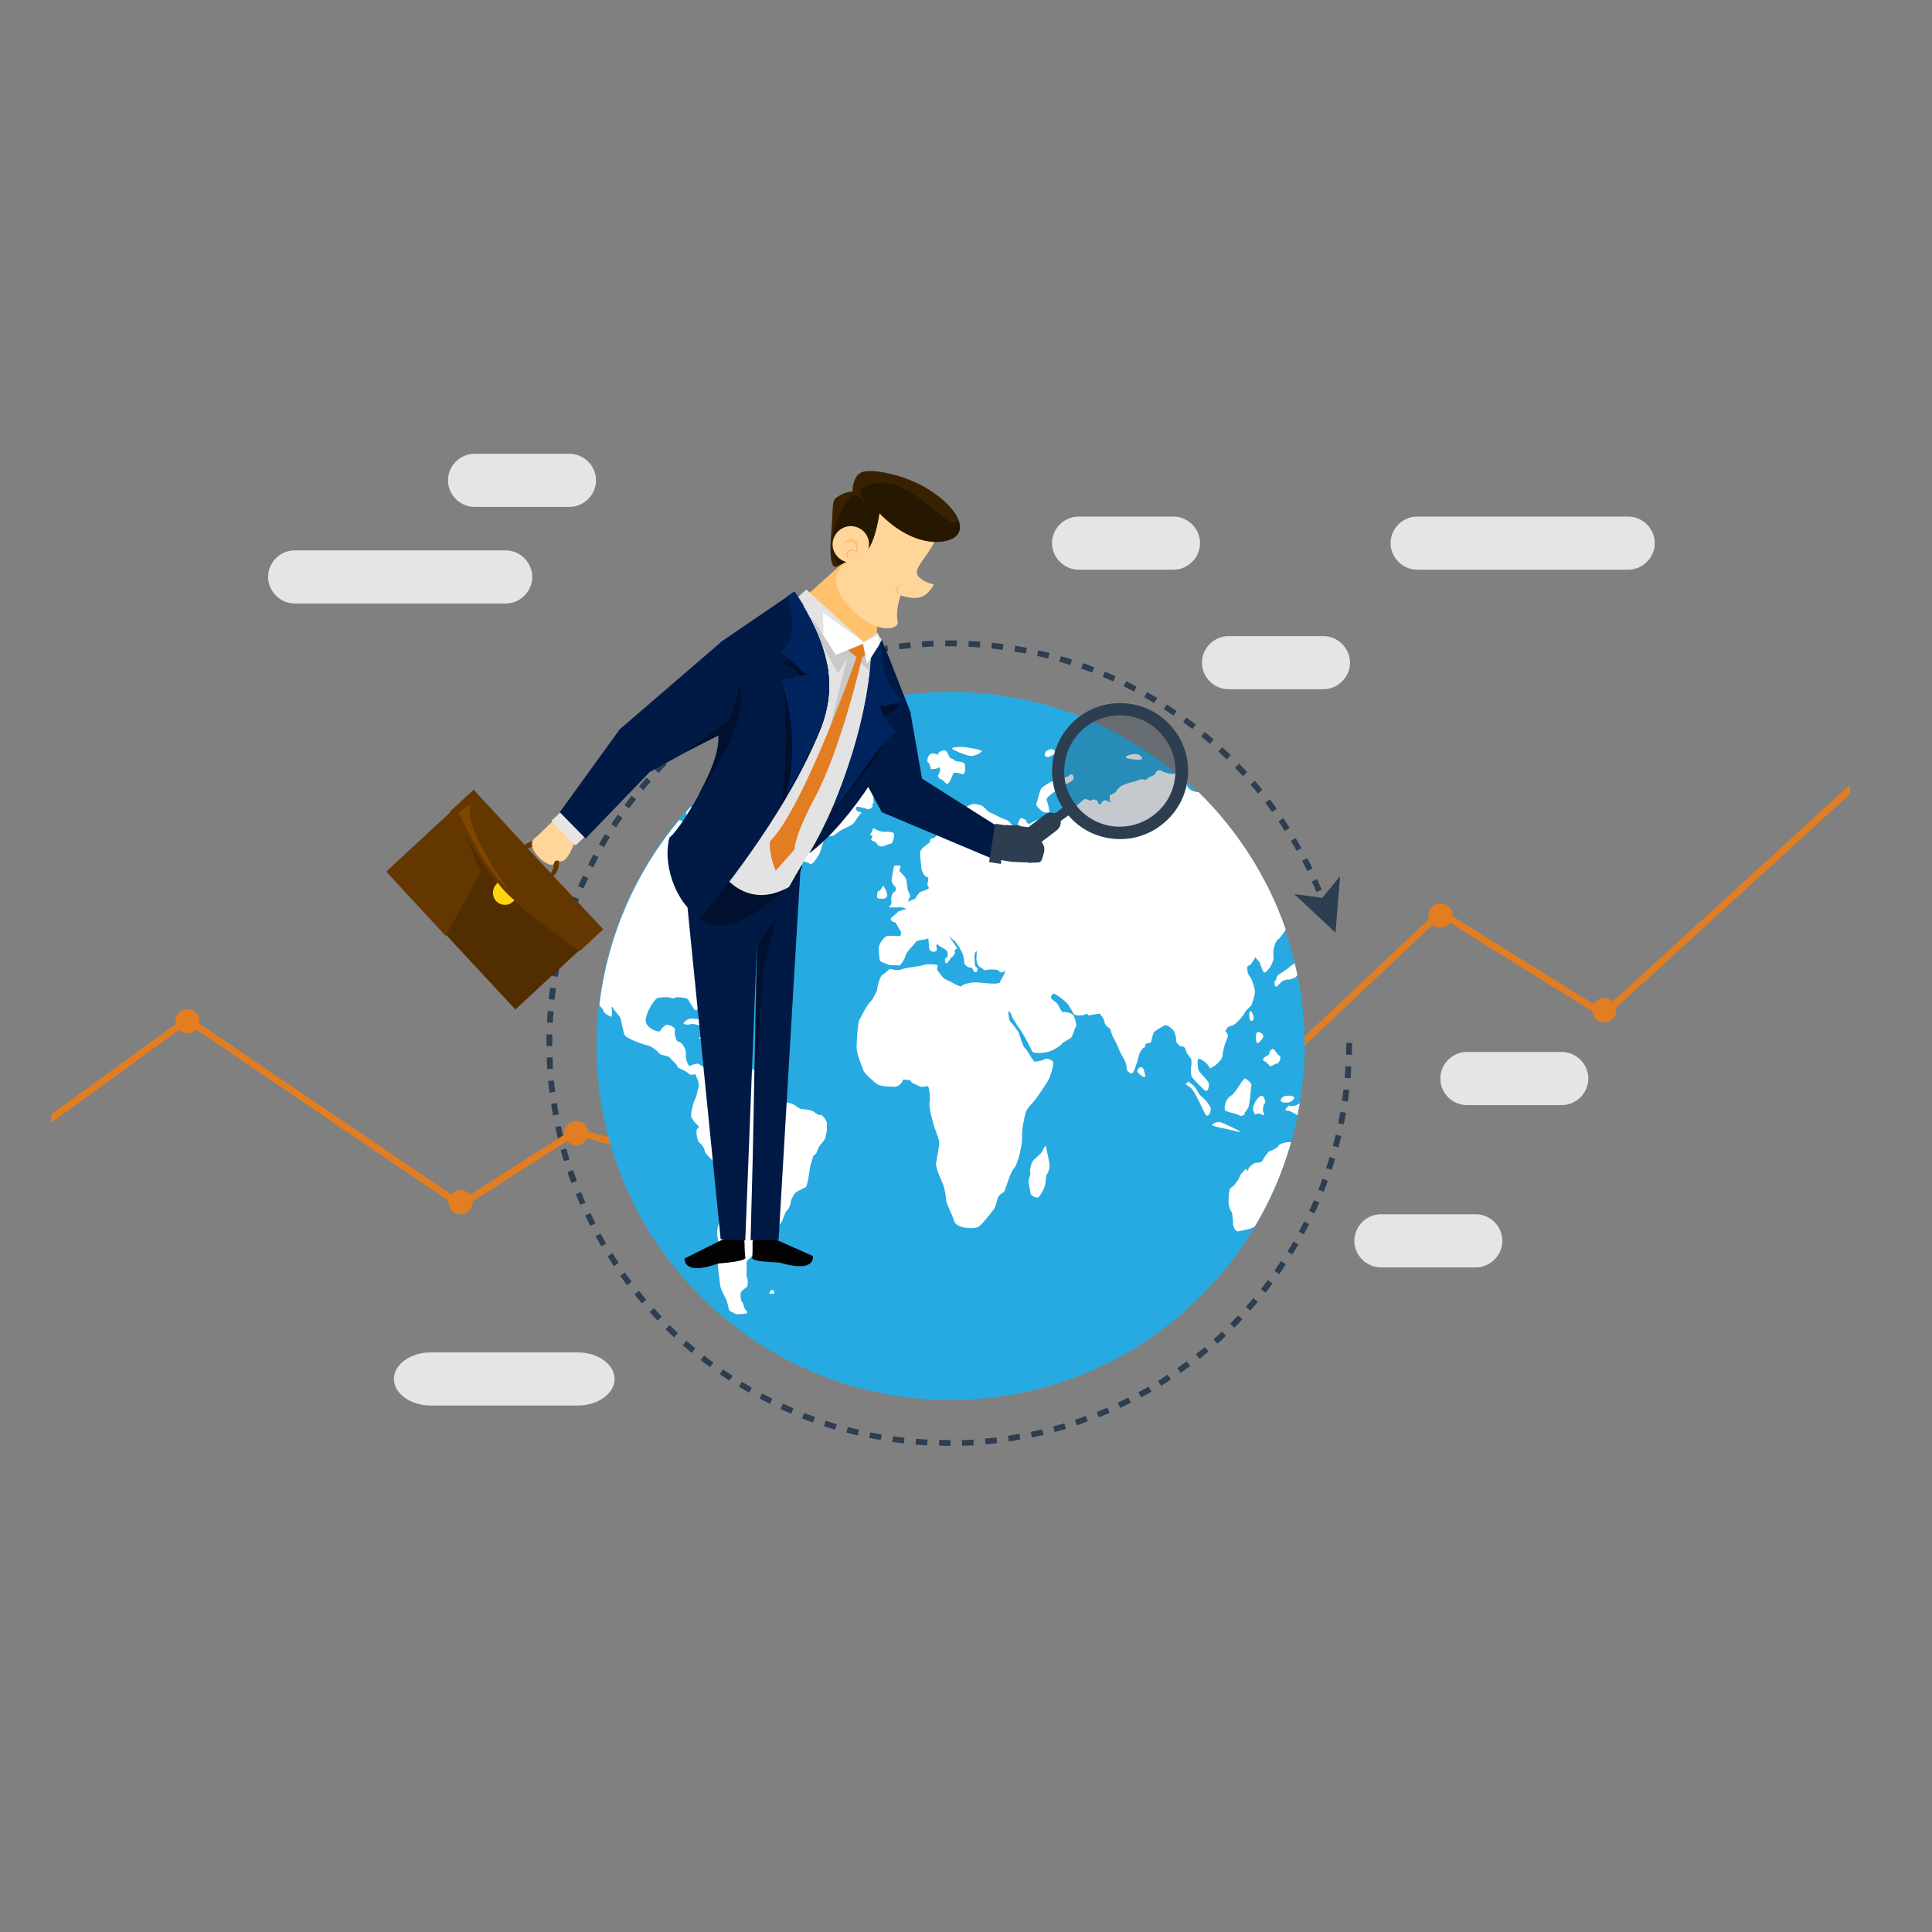 <svg xmlns="http://www.w3.org/2000/svg" xmlns:xlink="http://www.w3.org/1999/xlink" id="Layer_1" x="0px" y="0px" viewBox="0 0 800 800" style="enable-background:new 0 0 800 800;" xml:space="preserve"><rect x="0" y="0" width="800" height="800" fill="#808080" stroke="none"/><style type="text/css">	.st0{fill:#2C3E50;}	.st1{fill:#E27D22;}	.st2{fill:#27AAE1;}	.st3{fill:#FFFFFF;}	.st4{fill:#030202;}	.st5{fill:#001A45;}	.st6{fill:#00102E;}	.st7{fill:#522D00;}	.st8{fill:#643700;}	.st9{fill:#FFD30D;}	.st10{fill:#804600;}	.st11{fill:#E3E3E3;}	.st12{fill:#C9C9C9;}	.st13{fill:#FFD59A;}	.st14{fill:#FFC16B;}	.st15{fill:#00245E;}	.st16{fill:#382100;}	.st17{fill:#261700;}	.st18{fill:#E6E6E6;}	.st19{opacity:0.28;fill:#2C3E50;enable-background:new    ;}	.st20{fill:#E6E4E6;}</style><g>	<path class="st0" d="M393.1,598.7c-1.4,0-2.9,0-4.3-0.1l0.1-2.4c1.4,0,2.8,0.1,4.2,0.1h0.5l0,2.4L393.1,598.7z M398.4,598.7   l-0.1-2.4c1.6,0,3.2-0.1,4.8-0.2l0.1,2.4C401.7,598.5,400.1,598.6,398.4,598.7z M383.9,598.5c-1.6-0.1-3.2-0.2-4.8-0.3l0.2-2.4   c1.6,0.1,3.2,0.2,4.8,0.3L383.9,598.5z M408.1,598.1l-0.2-2.4c1.6-0.1,3.2-0.3,4.7-0.5l0.3,2.4   C411.3,597.8,409.7,597.9,408.1,598.1z M374.3,597.7c-1.6-0.2-3.2-0.4-4.8-0.6l0.3-2.4c1.6,0.2,3.2,0.4,4.7,0.6L374.3,597.7z    M417.7,596.9l-0.3-2.4c1.6-0.2,3.2-0.5,4.7-0.8l0.4,2.3C420.9,596.4,419.3,596.7,417.7,596.9z M364.7,596.3   c-1.6-0.3-3.2-0.6-4.8-0.9l0.5-2.3c1.5,0.3,3.1,0.6,4.7,0.9L364.7,596.3z M427.3,595.2l-0.5-2.3c1.5-0.3,3.1-0.7,4.7-1l0.6,2.3   C430.4,594.5,428.8,594.9,427.3,595.2z M355.2,594.4c-1.6-0.4-3.1-0.8-4.7-1.2l0.6-2.3c1.5,0.4,3.1,0.8,4.6,1.1L355.2,594.4z    M436.7,593l-0.6-2.3c1.5-0.4,3.1-0.9,4.6-1.3l0.7,2.3C439.8,592.1,438.2,592.6,436.7,593z M345.8,592c-1.5-0.5-3.1-0.9-4.6-1.4   l0.7-2.3c1.5,0.5,3,1,4.6,1.4L345.8,592z M445.9,590.2l-0.8-2.3c1.5-0.5,3-1,4.5-1.6l0.8,2.2C449,589.1,447.5,589.7,445.9,590.2z    M336.6,589c-1.5-0.5-3-1.1-4.5-1.7l0.9-2.2c1.5,0.6,3,1.1,4.5,1.7L336.6,589z M455,586.9l-0.9-2.2c1.5-0.6,2.9-1.2,4.4-1.8l1,2.2   C458,585.6,456.5,586.3,455,586.9z M327.6,585.4c-1.5-0.6-3-1.3-4.4-2l1-2.2c1.4,0.7,2.9,1.3,4.4,1.9L327.6,585.4z M463.9,583   l-1-2.2c1.4-0.7,2.9-1.4,4.3-2.1l1.1,2.1C466.8,581.6,465.3,582.3,463.9,583z M318.8,581.3c-1.4-0.7-2.9-1.5-4.3-2.2l1.1-2.1   c1.4,0.7,2.8,1.5,4.2,2.2L318.8,581.3z M472.5,578.6l-1.1-2.1c1.4-0.8,2.8-1.5,4.2-2.3l1.2,2.1   C475.3,577.1,473.9,577.9,472.5,578.6z M310.2,576.7c-1.4-0.8-2.8-1.6-4.2-2.5l1.2-2c1.4,0.8,2.7,1.6,4.1,2.4L310.2,576.7z    M480.8,573.8l-1.3-2c1.3-0.8,2.7-1.7,4-2.6l1.3,2C483.6,572.1,482.2,573,480.8,573.8z M302,571.7c-1.3-0.9-2.7-1.8-4-2.7l1.4-2   c1.3,0.9,2.6,1.8,4,2.7L302,571.7z M488.9,568.5l-1.4-2c1.3-0.9,2.6-1.9,3.9-2.8l1.4,1.9C491.5,566.6,490.2,567.5,488.9,568.5z    M294,566.1c-1.3-1-2.6-1.9-3.9-2.9l1.5-1.9c1.2,1,2.5,2,3.8,2.9L294,566.1z M496.7,562.7l-1.5-1.9c1.2-1,2.5-2,3.7-3l1.5,1.8   C499.2,560.6,497.9,561.7,496.7,562.7z M286.4,560.2c-1.2-1-2.5-2.1-3.7-3.2l1.6-1.8c1.2,1,2.4,2.1,3.6,3.1L286.4,560.2z    M504.1,556.4l-1.6-1.8c1.2-1.1,2.4-2.1,3.5-3.2l1.6,1.7C506.5,554.3,505.3,555.4,504.1,556.4z M279.1,553.8   c-1.2-1.1-2.3-2.2-3.5-3.4l1.7-1.7c1.1,1.1,2.3,2.2,3.4,3.3L279.1,553.8z M511.1,549.8l-1.7-1.7c1.1-1.1,2.2-2.3,3.3-3.4l1.7,1.6   C513.4,547.5,512.2,548.7,511.1,549.8z M272.3,546.9c-1.1-1.2-2.2-2.4-3.3-3.6l1.8-1.6c1.1,1.2,2.1,2.4,3.2,3.5L272.3,546.9z    M517.7,542.7l-1.8-1.6c1.1-1.2,2.1-2.4,3.1-3.6l1.8,1.5C519.9,540.3,518.8,541.5,517.7,542.7z M265.8,539.7   c-1-1.2-2.1-2.5-3.1-3.7l1.9-1.5c1,1.2,2,2.5,3,3.7L265.8,539.7z M524,535.3l-1.9-1.5c1-1.2,2-2.5,2.9-3.8l1.9,1.4   C526,532.8,525,534.1,524,535.3z M259.7,532.2c-1-1.3-1.9-2.6-2.9-3.9l1.9-1.4c0.9,1.3,1.9,2.6,2.8,3.8L259.7,532.2z M529.7,527.6   l-2-1.4c0.9-1.3,1.8-2.6,2.7-4l2,1.3C531.6,524.9,530.7,526.2,529.7,527.6z M254.2,524.3c-0.9-1.3-1.8-2.7-2.6-4.1l2-1.3   c0.8,1.3,1.7,2.7,2.6,4L254.2,524.3z M535.1,519.5l-2-1.3c0.8-1.3,1.7-2.7,2.5-4.1l2.1,1.2C536.8,516.7,535.9,518.1,535.1,519.5z    M249,516.1c-0.8-1.4-1.6-2.8-2.4-4.2l2.1-1.1c0.8,1.4,1.5,2.8,2.3,4.1L249,516.1z M539.9,511.1l-2.1-1.1c0.8-1.4,1.5-2.8,2.2-4.2   l2.1,1.1C541.4,508.2,540.7,509.6,539.9,511.1z M244.4,507.6c-0.7-1.4-1.4-2.9-2.1-4.3l2.2-1c0.7,1.4,1.4,2.9,2.1,4.3L244.4,507.6z    M544.3,502.4l-2.2-1c0.7-1.4,1.3-2.9,2-4.4l2.2,0.9C545.6,499.4,545,500.9,544.3,502.4z M240.3,498.9c-0.6-1.5-1.3-3-1.9-4.4   l2.2-0.9c0.6,1.5,1.2,2.9,1.8,4.4L240.3,498.9z M548.1,493.5l-2.2-0.9c0.6-1.5,1.2-3,1.7-4.5l2.2,0.8   C549.3,490.5,548.7,492,548.1,493.5z M236.6,489.9c-0.6-1.5-1.1-3-1.6-4.6l2.3-0.8c0.5,1.5,1,3,1.6,4.5L236.6,489.9z M551.4,484.4   l-2.3-0.7c0.5-1.5,1-3,1.4-4.6l2.3,0.7C552.4,481.3,552,482.8,551.4,484.4z M233.5,480.8c-0.5-1.5-0.9-3.1-1.3-4.6l2.3-0.6   c0.4,1.5,0.9,3.1,1.3,4.6L233.5,480.8z M554.2,475.1l-2.3-0.6c0.4-1.5,0.8-3.1,1.2-4.6l2.3,0.5C555,471.9,554.6,473.5,554.2,475.1z    M231,471.4c-0.4-1.6-0.7-3.1-1.1-4.7l2.3-0.5c0.3,1.5,0.7,3.1,1.1,4.7L231,471.4z M556.4,465.6l-2.3-0.5c0.3-1.6,0.6-3.1,0.9-4.7   l2.3,0.4C557.1,462.5,556.8,464.1,556.4,465.6z M229,461.9c-0.3-1.6-0.6-3.2-0.8-4.8l2.4-0.4c0.2,1.6,0.5,3.1,0.8,4.7L229,461.9z    M558.1,456.1l-2.4-0.3c0.2-1.6,0.4-3.2,0.6-4.7l2.4,0.3C558.5,452.9,558.3,454.5,558.1,456.1z M227.5,452.4   c-0.2-1.6-0.4-3.2-0.5-4.8l2.4-0.2c0.1,1.6,0.3,3.2,0.5,4.7L227.5,452.4z M559.2,446.5l-2.4-0.2c0.1-1.6,0.3-3.2,0.3-4.8l2.4,0.1   C559.5,443.3,559.4,444.9,559.2,446.5z M226.6,442.7c-0.1-1.6-0.2-3.2-0.2-4.8l2.4-0.1c0.1,1.6,0.1,3.2,0.2,4.8L226.6,442.7z    M559.8,436.8l-2.4-0.1c0-1.6,0.1-3.2,0.1-4.8h2.4C559.8,433.6,559.8,435.2,559.8,436.8z M226.3,433.1c0-0.4,0-0.7,0-1.1   c0-1.2,0-2.5,0-3.7l2.4,0.1c0,1.2,0,2.5,0,3.7c0,0.4,0,0.7,0,1.1L226.3,433.1z M228.9,423.5l-2.4-0.1c0.1-1.6,0.2-3.2,0.3-4.8   l2.4,0.2C229.1,420.3,229,421.9,228.9,423.5z M229.6,414l-2.4-0.3c0.2-1.6,0.4-3.2,0.6-4.8l2.4,0.3   C230,410.8,229.8,412.4,229.6,414z M231,404.5l-2.4-0.4c0.3-1.6,0.6-3.2,0.9-4.8l2.3,0.5C231.5,401.4,231.2,403,231,404.5z    M232.8,395.2l-2.3-0.5c0.4-1.6,0.7-3.1,1.1-4.7l2.3,0.6C233.5,392.1,233.2,393.6,232.8,395.2z M235.2,385.9l-2.3-0.7   c0.4-1.5,0.9-3.1,1.4-4.6l2.3,0.7C236.1,382.9,235.6,384.4,235.2,385.9z M548.5,378.4c-0.5-1.5-1.1-3-1.6-4.5l2.2-0.8   c0.6,1.5,1.1,3,1.6,4.6L548.5,378.4z M238.1,376.8l-2.2-0.8c0.5-1.5,1.1-3.1,1.7-4.6l2.2,0.9C239.2,373.8,238.7,375.3,238.1,376.8z    M545.1,369.4c-0.6-1.5-1.2-2.9-1.9-4.4l2.2-1c0.7,1.5,1.3,3,1.9,4.4L545.1,369.4z M241.6,367.9l-2.2-0.9c0.6-1.5,1.3-3,2-4.4   l2.2,1C242.9,365,242.2,366.5,241.6,367.9z M541.3,360.7c-0.7-1.4-1.4-2.9-2.1-4.3l2.1-1.1c0.7,1.4,1.5,2.9,2.2,4.3L541.3,360.7z    M245.6,359.2l-2.1-1.1c0.7-1.4,1.5-2.9,2.2-4.3l2.1,1.1C247,356.4,246.3,357.8,245.6,359.2z M536.9,352.3   c-0.8-1.4-1.6-2.8-2.4-4.1l2-1.2c0.8,1.4,1.6,2.8,2.4,4.2L536.9,352.3z M250.1,350.8l-2.1-1.2c0.8-1.4,1.6-2.8,2.5-4.2l2,1.2   C251.7,348,250.9,349.4,250.1,350.8z M532,344.1c-0.8-1.3-1.7-2.7-2.6-4l2-1.3c0.9,1.3,1.8,2.7,2.6,4L532,344.1z M255.1,342.6   l-2-1.3c0.9-1.3,1.8-2.7,2.7-4l2,1.4C256.8,340,255.9,341.3,255.1,342.6z M526.7,336.2c-0.9-1.3-1.9-2.6-2.8-3.8l1.9-1.4   c1,1.3,1.9,2.6,2.9,3.9L526.7,336.2z M260.5,334.8l-1.9-1.4c0.9-1.3,1.9-2.6,2.9-3.9l1.9,1.5C262.4,332.2,261.4,333.5,260.5,334.8z    M520.9,328.6c-1-1.2-2-2.5-3.1-3.7l1.8-1.6c1,1.2,2.1,2.5,3.1,3.7L520.9,328.6z M266.4,327.2l-1.8-1.5c1-1.2,2.1-2.5,3.1-3.7   l1.8,1.6C268.4,324.8,267.4,326,266.4,327.2z M514.7,321.4c-1.1-1.2-2.2-2.3-3.3-3.5l1.7-1.7c1.1,1.2,2.2,2.3,3.3,3.5L514.7,321.4z    M272.7,320.1l-1.7-1.6c1.1-1.2,2.2-2.4,3.3-3.5l1.7,1.7C274.8,317.7,273.7,318.9,272.7,320.1z M508,314.5   c-1.1-1.1-2.3-2.2-3.5-3.3l1.6-1.8c1.2,1.1,2.4,2.2,3.5,3.3L508,314.5z M279.4,313.3l-1.6-1.7c1.2-1.1,2.4-2.2,3.5-3.3l1.6,1.8   C281.7,311.1,280.5,312.2,279.4,313.3z M501,308c-1.2-1-2.4-2.1-3.6-3.1l1.5-1.8c1.2,1,2.5,2.1,3.7,3.1L501,308z M286.4,306.9   l-1.5-1.8c1.2-1,2.5-2.1,3.7-3.1l1.5,1.9C288.9,304.8,287.6,305.8,286.4,306.9z M493.7,301.9c-1.3-1-2.5-1.9-3.8-2.9l1.4-1.9   c1.3,0.9,2.6,1.9,3.9,2.9L493.7,301.9z M293.9,300.9l-1.4-1.9c1.3-1,2.6-1.9,3.9-2.9l1.4,1.9C296.4,299,295.1,299.9,293.9,300.9z    M485.9,296.3c-1.3-0.9-2.6-1.8-4-2.6l1.3-2c1.4,0.9,2.7,1.8,4,2.7L485.9,296.3z M301.6,295.3l-1.3-2c1.3-0.9,2.7-1.8,4.1-2.6   l1.3,2C304.3,293.6,302.9,294.5,301.6,295.3z M477.9,291.1c-1.4-0.8-2.7-1.6-4.1-2.4l1.2-2.1c1.4,0.8,2.8,1.6,4.2,2.4L477.9,291.1z    M309.7,290.3l-1.2-2.1c1.4-0.8,2.8-1.6,4.2-2.4l1.2,2.1C312.4,288.7,311,289.5,309.7,290.3z M469.6,286.4   c-1.4-0.7-2.8-1.5-4.3-2.2l1-2.1c1.4,0.7,2.9,1.4,4.3,2.2L469.6,286.4z M318,285.7l-1.1-2.1c1.4-0.7,2.9-1.5,4.3-2.1l1,2.2   C320.9,284.2,319.4,285,318,285.7z M461,282.2c-1.4-0.7-2.9-1.3-4.4-1.9l0.9-2.2c1.5,0.6,3,1.3,4.4,1.9L461,282.2z M326.6,281.6   l-1-2.2c1.5-0.6,3-1.3,4.4-1.9l0.9,2.2C329.5,280.3,328,280.9,326.6,281.6z M452.2,278.5c-1.5-0.6-3-1.1-4.5-1.7l0.8-2.2   c1.5,0.5,3.1,1.1,4.6,1.7L452.2,278.5z M335.4,278l-0.8-2.2c1.5-0.6,3-1.1,4.6-1.6l0.8,2.3C338.4,276.9,336.9,277.4,335.4,278z    M443.2,275.4c-1.5-0.5-3.1-1-4.6-1.4l0.7-2.3c1.5,0.4,3.1,0.9,4.6,1.4L443.2,275.4z M344.5,274.9l-0.7-2.3   c1.5-0.5,3.1-0.9,4.6-1.4l0.6,2.3C347.5,274,346,274.4,344.5,274.9z M434,272.7c-1.5-0.4-3.1-0.8-4.6-1.1l0.5-2.3   c1.6,0.4,3.2,0.7,4.7,1.1L434,272.7z M353.7,272.3l-0.6-2.3c1.6-0.4,3.1-0.8,4.7-1.1l0.5,2.3C356.8,271.6,355.2,272,353.7,272.3z    M424.7,270.6c-1.6-0.3-3.1-0.6-4.7-0.8l0.4-2.4c1.6,0.3,3.2,0.5,4.8,0.9L424.7,270.6z M363,270.3l-0.4-2.3   c1.6-0.3,3.2-0.6,4.8-0.8l0.4,2.4C366.1,269.8,364.5,270,363,270.3z M415.2,269.1c-1.6-0.2-3.2-0.4-4.7-0.6l0.2-2.4   c1.6,0.2,3.2,0.4,4.8,0.6L415.2,269.1z M372.4,268.9l-0.3-2.4c1.6-0.2,3.2-0.4,4.8-0.5l0.2,2.4C375.6,268.5,374,268.7,372.4,268.9z    M405.8,268.1c-1.6-0.1-3.2-0.2-4.8-0.3l0.1-2.4c1.6,0.1,3.2,0.2,4.8,0.3L405.8,268.1z M381.9,268l-0.2-2.4   c1.6-0.1,3.2-0.2,4.8-0.3l0.1,2.4C385.1,267.8,383.5,267.8,381.9,268z M396.2,267.6c-1.6,0-3.2,0-4.8,0l0-2.4c1.6,0,3.2,0,4.8,0   L396.2,267.6z"></path>	<polygon class="st0" points="553,386.2 535.9,370.2 547.5,371.8 554.9,362.8  "></polygon>	<g>		<polygon class="st1" points="405.3,436.1 406.1,436.4 496.6,474.2 596.6,379.7 664.2,421.8 766.1,328.7 766.1,324.9 663.9,418.3     596.3,376.2 496,470.9 405.2,433 300.8,484.3 238.1,467 190.7,497.2 189.8,496.6 77.6,420.5 21.2,461.4 21.2,464.9 77.7,423.9     190.7,500.6 238.5,470.1 301,487.3   "></polygon>		<g>			<path class="st1" d="M306.7,485.3c0,2.8-2.2,5-5,5s-5-2.2-5-5s2.2-5,5-5C304.5,480.3,306.7,482.5,306.7,485.3z"></path>		</g>		<g>			<path class="st1" d="M82.6,422.9c0,2.8-2.2,5-5,5c-2.8,0-5-2.2-5-5c0-2.8,2.2-5,5-5C80.4,417.9,82.6,420.1,82.6,422.9z"></path>		</g>		<g>			<circle class="st1" cx="190.7" cy="497.8" r="5"></circle>		</g>		<g>			<path class="st1" d="M243.6,469.2c0,2.8-2.2,5-5,5c-2.8,0-5-2.2-5-5s2.2-5,5-5C241.4,464.1,243.6,466.4,243.6,469.2z"></path>		</g>		<g>			<path class="st1" d="M501,471.5c0,2.8-2.2,5-5,5s-5-2.2-5-5c0-2.8,2.2-5,5-5C498.8,466.5,501,468.7,501,471.5z"></path>		</g>		<g>			<path class="st1" d="M601.5,379.1c0,2.8-2.2,5-5,5c-2.8,0-5-2.2-5-5c0-2.8,2.2-5,5-5C599.2,374,601.5,376.3,601.5,379.1z"></path>		</g>		<g>			<path class="st1" d="M669.3,418.3c0,2.8-2.2,5-5,5s-5-2.2-5-5s2.2-5,5-5S669.3,415.5,669.3,418.3z"></path>		</g>	</g>	<g>		<path class="st2" d="M393.6,286.5c-80.8,0-146.6,65.8-146.6,146.6c0,80.8,65.8,146.6,146.6,146.6c80.8,0,146.6-65.7,146.6-146.6    C540.2,352.3,474.4,286.5,393.6,286.5z"></path>		<g>			<path class="st3" d="M533.8,472.9c-1.9,0-4.4,1-4.5,1.6c0,0.7-2.7,1.9-3.6,2.2c-0.9,0.4-2.6,3.1-3,4c-0.4,0.9-2.5,0.6-3.3,1     c-0.8,0.4-2.5,1.7-2.5,2.5c0,0.8-0.5,0.7-1-0.2c0,0,0,0-1.1,1.1c-1.2,1.4-1.2,1.4-1.2,1.4c-0.7,2.3-3.1,5.1-3.9,5.3     c-0.8,0.2-1,4.2-1,5.8c0,1.6,0.6,3.6,1.4,4.4c0,0,0,0,0.2,1.3c0.3,2.5,0.3,2.5,0.3,2.5c-0.4,1.9,1,3.7,1.5,4c0.4,0.3,4-0.6,5.4-1     c0.6-0.1,1.3-0.5,2-0.8c6.5-10.8,11.6-22.6,15.1-35C534.4,473,534.1,472.9,533.8,472.9z"></path>			<path class="st3" d="M291.8,476.7c-0.2,0.4,2.4,3.1,3.4,4c1,0.9,3.2,5.3,3.6,6.8c0.4,1.4,0.2,3.8,0,4.4c-0.1,0.6,0.5,1.8,0.6,2.3     c0.1,0.5-0.9,4.8-0.5,6.5c0.4,1.7-2,7.1-2,9.8c0.1,2.7,1.3,6.2,1.8,5.9c0.5-0.3,0.7,2.4-0.2,2.8c-0.8,0.3-1.8,2.5-1.3,2.6     c0.5,0.1,0,2.2,0.1,3.1c0.1,0.8,0.8,6.4,1,7.8c0.2,1.4,2.2,4.8,2.6,5.9c0.4,1.2,0.8,3.3,1,3.7c0.2,0.3,0.4,0.7,0.4,0.7     c0,0,1.6,0.6,2.1,1c0.5,0.4,3.6,0.1,4.6-0.1c1-0.2,0.1-1.1-0.4-1.7c-0.5-0.5-0.9-3-1.4-3.2c-0.5-0.2-0.8-3.4-0.3-4.1     c0.5-0.7,2.3-1.8,2.6-2.4c0.2-0.6,0.2-3.3-0.2-3.7c-0.5-0.4,0.1-3.7-0.2-5.4c-0.4-1.7,2.9-3.2,3.1-4.5c0.2-1.3,3.7-2.7,4.5-3.4     c0.8-0.7,1.5-4.4,1.1-5.2c-0.4-0.8,1.3-1.5,2.1-1.5c0.7,0,1.6-0.5,1.9-0.5c0.3,0,1.2-1.7,1.7-2.1c0.5-0.4,1.5-4.4,2.4-5     c0.9-0.7,1.6-3.1,1.6-3.8c0-0.7,1.3-2.8,1.8-3.4c0.4-0.6,3.7-2.1,4.3-2.4c0.6-0.2,1.5-5.5,1.7-7.4c0.2-1.9,1.2-4.4,1.3-5.1     c0.1-0.6,1.1-1.2,1.3-1.4c0.2-0.2,1-2.6,1.5-3.2c0.5-0.6,2.3-2.9,2.4-3.4c0-0.5,0.3-1.8,0.6-2.9c0,0,0,0,0-1.3c0-2.1,0-2.1,0-2.1     c-0.6-1.6-2.3-3.6-2.8-3.1c-0.5,0.4-2.5-1.4-3.5-1.8c-1-0.4-3.6-0.7-4.3-0.7c-0.7,0-2.9-1.9-3.9-2.2c-1-0.3-3.6-0.8-4.1-1.1     c-0.5-0.3-1.1-4.2-3.2-5.4c-2.1-1.3-5.7-4.2-6.1-5.3c-0.4-1.1-4.4-3.3-5.7-4c-1.2-0.7-3.1-0.8-3.3-0.6c-0.2,0.2-1.8-2.1-2.6-2.8     c-0.8-0.6-3.2-1.2-3.3-0.6c-0.1,0.6-1.7,0.3-2.1-0.2c-0.4-0.5-1.6,0.2-2.2,0.4c-0.6,0.2-2.6,3.2-3.5,4c-0.9,0.7-2-0.7-2.6-0.9     c-0.6-0.3-2.9,0.5-3.5,0.9c-0.6,0.4-2.1-3.2-1.7-4.9c0.3-1.7-1.5-5-2.9-5.1c-1.4-0.1-1.9-3.6-1.6-4.9c0.3-1.3-2.6-2.1-3.3-2.2     c-0.7-0.1-2.5,1.7-2.8,2.6c-0.3,0.9-6.8-1.2-6-5.1c0.7-3.9,3.8-7.9,4.6-8.4c0.8-0.5,4.9-0.7,5.9-0.2c0.9,0.5,1.8,0,1.9-0.2     c0.2-0.2,3.6,0,4.6,0.5c1,0.4,2.5,4.3,3.5,4.8c1.1,0.5,1.4-2.5,1.6-3.3c0.2-0.7-0.5-2.6-0.8-3.1c-0.3-0.5,1.7-5.3,3.3-6.1     c1.6-0.8,3.3-3.5,3.1-3.9c-0.1-0.5,1.3-0.8,1.6-1c0.4-0.2-0.1-4,0.6-4.9c0.6-0.8,3.6-2.6,4.6-3c0.9-0.4,1.6-2.8,1.3-3.3     c-0.3-0.4,2.4-2.8,3.9-3.3c1.4-0.4,2.7,0.8,2.3,1c0.3-0.2,2.3-1.2,3.1-1.7c1-0.7,0-2.5-0.6-3c-0.6-0.5-0.3-2.6,0.5-2.8     c0.8-0.2,1.5-2,1.2-2.4c-0.2-0.4,3.2,0.3,4.5-0.6c1.3-1,0.4,2.3-0.6,3.6c-0.9,1.3,0.7,2.6,1.3,2.3c0.6-0.3,1.3,0.7,1.4,1.1     c0.1,0.4,1.4-0.4,2.3,0c0.9,0.4,1.4-1.2,1.4-1.9c0-0.7-2.1-2.2-2.4-3c-0.3-0.9-0.5-5.8-0.5-6.8c-0.1-1-1.4-2.7-1.9-2.4     c-0.4,0.3-1.3-2.6-2-3.3c-0.7-0.6-0.9-2-0.8-2.5c0-0.5-2.4-3-3-4.2c-0.6-1.2-1.4-0.9-1.5-0.4c-0.1,0.5-1.7,0.6-2.4,0.5     c-0.7-0.1-1.3-2.8-1.3-3.8s-3.1-1.2-3.7-2c-0.5-0.8-2.6-0.4-2.9-1c-0.3-0.6-2.1-1.1-2.5-0.9c-0.4,0.2-0.2,7.5-0.5,9.5     c-0.3,2-2,3.7-2.6,3.6c-0.6,0-0.2,1.4,0.2,1.3c0.4-0.1-1.2,2.1-1.4,3.6c-0.2,1.5-1.7-0.1-2-1.4c-0.3-1.4-1.7-3.2-2-2.7     c-0.3,0.5-1.3-0.6-1.7-0.3c-0.4,0.3-3.2-1.6-4.4-2.2c-1.1-0.6-1.8-4.1-2.4-4.4c-0.7-0.3-0.1-0.7-0.1-1.3c0-0.5,2.2-2.5,2.9-3.3     c0.7-0.8,3.1-4,4.1-4.6c1-0.7,1.7-2.5,1.5-2.8c-0.2-0.3,4.1-1.7,5.3-2.1c1.2-0.4,2.2-3.6,2.3-4.6c0.2-0.9-0.7-2.7-1.3-2.9     c-0.5-0.2,1.6-0.3,2.3,0.1c0.7,0.3,2.9-0.7,3.8-0.2c0.9,0.5,2.6,1.5,3.9,2.3c0,0,0,0-0.3,2.4c-0.5,4-0.5,4-0.5,4     c-3.4,1.4-4.3,3.8-3.2,3.8c1.2-0.1,6.6,2.3,8.1,3.4c1.5,1.1,2-1.6,2.4-2.5c0.4-0.9,0.3-3.5-0.1-4c-0.4-0.5,1.8-0.3,2.4,0.2     c0.6,0.6,1.3-0.6,1.8-0.8c0.5-0.2,0.7-2.4,0.9-2.9c0.2-0.4-1-0.9-1-1.4c0-0.6-2.5-1.6-3.2-2c-0.8-0.4-1-2-0.6-2.3     c0.4-0.3-0.3-2.4-0.7-3.1c-0.4-0.7-2.9-1.3-3.8-1.3c-0.8,0-1.7-2-2.2-2.2c-0.5-0.3-3.7-0.6-4.5-0.4c-0.8,0.2-2.3-2.3-3.6-1.5     c-1.4,0.8-2.7-0.9-3.4-1.2c-0.6-0.3-3.8,3.1-3.8,5.5c0,2.4,1.2,4.7,1.7,4.8c0.5,0.1-0.1,2.2-0.7,2.9c-0.5,0.6-1.9-0.6-1.4-1.2     c0.5-0.5-1.4-3.1-2-4.1c-0.5-0.7-2.1-1.4-3.2-1.8c-0.7,0.7-1.3,1.4-1.9,2.2c0.2,0.9,0.5,2,0.3,2.9c-0.5,1.5-1.7,1.7-1.8,1     c0-0.3-0.7-0.5-1.4-0.6c-17.8,21.3-29.6,47.7-33,76.6c0.7,0.8,1.5,1.8,1.7,2.4c0.4,1.3,2.6,2.1,3.1,2.4c0.4,0.3,0.6-2.5,0.3-3.2     c-0.3-0.7,0.5-1.1,0.5-0.6c0,0.5,2.1,2.9,2.8,3.8c0.7,0.9,1.4,6.5,2.1,7.7c0.7,1.2,7.1,3.7,9.2,4.1c2.1,0.4,4.7,2.8,5.1,3.4     c0.4,0.7,3.2,1,3.8,1.3c0.6,0.3,2,2.2,2.6,2.5c0.6,0.4,1.1,1.5,1.1,1.8c0,0.3,3.6,1.7,4.5,2.6c0.9,1,2.3,0.7,2.6,0.3     c0.3-0.4,1,1.9,1.4,2.7c0.4,0.8,0.5,2.8,0.2,3.1c-0.3,0.3-0.8,4-1.4,4.7c-0.6,0.7-1.9,6.1-1.6,7.1c0.3,1.1,2,3.2,2.7,3.6     c0.7,0.3,0.4,1.5-0.2,1.5c-0.6,0.1-0.3,5.2,1.1,5.9C290.9,474,292,476.3,291.8,476.7z"></path>			<path class="st3" d="M309.1,387.4L309.1,387.4C309,387.4,309,387.4,309.1,387.4z"></path>			<path class="st3" d="M299,325.6c1.8-0.3,4.7-0.8,4.9-1.3c0.1-0.4,0.2-1.6-0.2-2c0.3,0,0.6,0,0.9,0c0.7,0,1.8-3.7,2.5-4.5     c0.7-0.9,4.7-2.1,5.7-2.7c1-0.6,3-2.6,3.9-2.8c0.8-0.2,2-2.1,1.8-2.5c-0.2-0.4,2.7-2.1,3.8-2.6c1.1-0.5,1.7-1.8,1.2-1.8     c-0.3,0-6.4,3.2-12,6.3c-6.4,4.3-12.4,9.2-18,14.5C295.2,326.1,297.9,325.8,299,325.6z"></path>			<path class="st3" d="M405.1,508c1.9-1.1,5.1-5.8,6.1-6.8c1-1,1.8-4.6,2-5.3c0.2-0.8,1.8-2,2.4-2.2c0.6-0.2,2.5-8.1,4.2-9.8     c1.7-1.7,3.6-10.1,3.4-13.1c-0.2-3,1.1-8.7,1.5-10.1c0.4-1.4,2.5-3.8,3.1-4.3c0.6-0.5,4.7-6.5,6-8.6c1.3-2.1,2.5-6.8,2.3-7.9     c-0.2-1.1-3-1.9-3.6-1.3c-0.5,0.5-3.2,1-4,1c-0.8,0-2.8-4.5-4-5.5c-1.2-0.9-2.3-6.1-3-7.1c-0.7-1-2.6-3.5-3.2-4     c-0.6-0.6-0.7-3.3-0.8-4.1c-0.1-0.7,1.2,0.5,1.4,1.6c0.2,1.1,3.3,5.5,4.3,7c1,1.5,3.5,6.2,4.1,7.7c0.6,1.5,6.3,0.7,8.1-0.1     c1.8-0.9,4.1-2.3,4.2-2.8c0.1-0.5,3-1.9,3.8-2.5c0.8-0.6,1.5-4,2.1-4.6c0.5-0.6-0.4-3.8-1-4.7c-0.6-1-3.5-1.7-4.1-1.4     c-0.6,0.4-1.9-2.2-2.3-3.1c-0.4-0.9-2.7-2.1-2.9-2.7c-0.2-0.7,0.6-1.7,1-1.9c0.4-0.2,4.5,2.7,5.7,4.1c1.2,1.4,2.5,4.1,2.8,4.5     c0.2,0.5,3.5,0.7,4.2,0.2c0.7-0.5,1.6-0.4,1.8,0.3c0,0,0,0,1-0.2c3.6-0.6,3.6-0.6,3.6-0.6c1.7,1.8,2.2,3.4,2.1,3.8     c0,0.4,1,1.8,1.7,2c0.7,0.2,1.2,2.5,1.4,3.1c0.2,0.6,2.2,4.1,2.7,5.5c0.4,1.5,2.2,4.3,2.6,5.1c0.4,0.8,0.8,3,0.8,3.6     c0,0.6,1.3,1.8,2.1,1.7c0.8-0.1,2.4-5.2,2.8-7.1c0.4-1.9,1.7-3.5,2.1-3.5c0.4,0,0.7-1.1,0.7-1.5c0-0.4,2.1-0.4,2.3-0.9     c0.2-0.5,0.8-3.9,1.5-4.4c0.7-0.5,3.4-2.2,4.3-2.6c0.9-0.3,3.3,1.7,3.8,2.7c0.5,0.9,1,3.3,0.8,3.7c-0.2,0.4,1.2,2.5,2.5,2.4     c1.2,0,1.6,1.6,1.7,2.2c0.1,0.6,1.7,2.3,2,3c0.3,0.7,0.2,2.8,0,3.3c-0.2,0.5-0.1,3.1,0.2,3.9c0.2,0.7,4.1,4.6,5.5,5.8     c1.4,1.2,2.1-2.4,1.4-3.5c-0.7-1.1-3.3-3.7-3.8-4.5c-0.6-0.8-0.7-3.9-0.5-4.8c0.2-0.9,2.2,0.5,3,1.1c0.8,0.6,1.9,2,1.9,2.5     c0,0.5,5.2-2.4,5.4-5.6c0.2-3.1,1.9-6.7,2.1-7.5c0.2-0.8-0.5-2-0.9-2c-0.4,0,0.8-2.4,2.2-2.4c1.4,0.1,4.9-3.8,5.7-5.4     c0.8-1.5,2.5-2.8,2.7-3c0.2-0.2,1.4-3.8,1.5-5.3c0.2-1.5-0.8-3.9-1-4.6c-0.1-0.8-1.4-2.6-1.7-3.1c-0.3-0.6-0.6-2.7-0.4-3.1     c0.2-0.4,1.5-0.8,1.6-1.2c0.1-0.4,1.6-1.9,1.5-2.6c-0.1-0.7,0.9,0.9,1.6,1.5c0.7,0.6,1.4,4.3,2.3,4.7c0.8,0.4,4.3-4,3.8-6.8     c-0.4-2.8,1-6.4,1.8-6.8c0.6-0.2,2.2-2.5,3.3-4.2c-7.5-21.7-20-41.1-36.1-56.9c-0.2,0-0.4,0-0.6,0c-1.3-0.3-1.3-0.3-1.3-0.3     c-2.1-0.4-3.3-2.7-3-3.2c0.1-0.2,0.1-0.5,0-1c-1.2-1.1-2.4-2.1-3.6-3.1c-1,0-2,0-2.7,0c-1.3,0-4-0.9-4.5-1.4     c-0.5-0.5-2.1,0.4-2.2,1.3c-0.1,0.9-3,1.3-3.2,2c-0.3,0.7-1.8,0.7-2,0.4c-0.3-0.4-2.9,0.9-4.3,1.1c-1.3,0.2-3.8,1.3-4.4,1.5     c-0.6,0.3-2,1.6-2.2,2.2c-0.2,0.6-1.9,1.5-2.5,1.7c-0.5,0.2-0.4,2.7,0.3,3c0.7,0.3-1.3-0.3-2.2-0.8c-0.9-0.4-1.9,1.1-2.2,1.6     c-0.3,0.5-1.1-0.3-1.1-1c0-0.7-2.2-1.3-2.5-0.7c-0.3,0.6-1.8-0.2-2.5-0.5c-0.6-0.3-3.4,2.5-4.4,3.6c-1,1-5.9,1.8-6.8,1.4     c-0.9-0.4-1.8,2.2-1,2.3c0.8,0.2-2-0.1-3.5,0c-1.5,0.1-5.9,1.9-7,2.7c-1.1,0.8-1.9-0.2-1.9-0.8c0-0.6-1.7-1.2-2.2-1.3     c-0.5-0.2-1.5,3.3-2.3,4c-0.9,0.7-1.9-2.7-4-3.3c-2.1-0.6-5.3-2.6-6.2-2.8c-0.9-0.2-2.7-2.2-3.3-2.7c-0.5-0.6-3.2-1-4-1     c-0.9,0-3.6,1.6-4.3,2.2c-0.7,0.6-1.8,0.5-2.2,0.7c-0.4,0.2-3.5,3.2-4.7,4.2c-1.2,0.9-3.3,5-4,6c-0.7,1-1.7,1.2-2.1,1.2     c-0.4,0-0.7,1.1-0.7,1.5c0,0.4-3.5,2.2-3.9,3.9c-0.4,1.6,0.4,5.3,0.4,6.6s1.3,3.9,2.3,3.9c1,0,0.5,2.2,0.2,2.8     c-0.2,0.6,0.6,1.3,0.6,1.8c0,0.5-2.5,1.3-3.2,1.5c-0.8,0.3-2,2-2.2,2.6c-0.1,0.6-2.5,1-3.3,1.7c0.2-0.5,0.5-1.3,0.7-1.7     c0.5-0.9-0.2-2.4-0.5-2.7c-0.4-0.3-0.5-4.6-1.1-5.5c-0.6-0.9-2.1-2.5-2.5-2.8c-0.4-0.3,0.3-1.4,0.5-1.9c0.2-0.5-2-0.7-2.6-0.4     c-0.6,0.4-0.9,4.6-1.2,5.7c-0.2,1.2,1.1,2.9,1.5,3c0.4,0.1,0.3,2.2-0.5,2.2c-0.8,0.1-1.5,3.1-1.1,3.8c0.4,0.7-0.6,2.1-1,2.4     c-0.5,0.3,3,0.1,4.5,0.1c1.6,0,2.8,0.7,2.6,0.8c-0.2,0.1-3,0.5-3.5,1.2c-0.5,0.7-2.4,2-2.8,2.5c-0.4,0.5,0.6,1.7,1.4,1.6     c0.8-0.1,1.7,2.8,2.4,3.3c0.6,0.5,0.4,2,0.1,2.4c-0.3,0.4-4.1-0.3-5.5,0.1c-1.5,0.4-3.3,3.4-3.4,4.6c-0.1,1.2,0.2,4.5,0.4,5.4     c0.2,0.9,3.2,1.5,3.8,1.9c0.6,0.4,3.5,0,4.1,0.3c0.6,0.3,2.6-2.9,2.9-4.4c0.4-1.5,3.5-4.3,4.1-5.3c0.6-1,4-0.9,4.8-1.4     c0.8-0.5,0.4,2.5,0.8,4.2c0.4,1.7,3.6,1.5,3.1-0.1c-0.5-1.6,0.3-2.3,0.4-1.7c0.1,0.6,3.2,1.8,3.8,2.7c0.6,0.9,0.4,2.8-0.3,2.8     c-0.7,0-0.7,2.1,0,2.3c0.7,0.2,1.7-2.4,2.5-2.7c0.8-0.4,1.4-2,1-2.1c-0.4-0.1,0.6-1.6,1.1-1.1c0.4,0.5-1.6-3.1-3-4.5     c-1.3-1.3-0.4-0.7,2.1,1.3c0,0,0,0,1.7,2.4c0.3,0.4,0.8,1.7,1.1,2.2c0.4,0.7,0.4,0.7,0.4,0.7c0.3,0.8,0.6,3.1,0.6,3.7     c0,0.6,1.3,1.8,2.1,1.8c0.8-0.1,1.4,0.4,1.3,0.4c-0.2,0,0.5,1.6,1.3,1.6c0.8,0,1.1-2,0.3-2.1c-0.8,0-0.7-3-0.8-4.3     c-0.1-1.3,0.6-2.4,0.8-2.4c0.3,0,0,2.7,0,3.3c0,0.6,0.3,1.8,0.7,2.7c0,0,0,0,0.8,0.6c1.9,1.4,1.9,1.4,1.9,1.4     c2.7-0.8,6.2-0.2,6.1,0.4c-0.1,0.5,2,0.7,2.1-0.2c0.1-0.9,0.2,0,0.2,0.6c0,0.6-1.7,3-2,4.1c-0.3,1.1-6.4,0.4-9.1,0.1     c-2.6-0.2-6.5,0.7-6.8,1.5c-0.3,0.8-4.4-1.8-6.3-2.6c-1.9-0.8-3.4-3.7-3.8-4c-0.4-0.4,0.3-1.3,0.1-1.9c-0.2-0.6-4.5-0.7-5.7-0.2     c-1.3,0.5-7.7,1.1-9.2,1.8c-1.5,0.7-3.8,0-4.5-0.2c-0.7-0.1-2.4,2-3.3,2.4c-0.9,0.4-2,3.4-2.4,6.7c0,0,0,0-1.2,2.3     c-0.8,1.5-0.8,1.5-0.8,1.5c-2.1,1.6-4.5,7-5.2,8.1c-0.7,1.1-1.2,8.9-1.2,11.5c0,2.6,2.3,8.2,2.9,9.7c0.7,1.5,4.6,4.9,5.9,5.7     c1.3,0.8,5.6,0.9,7,0.9c1.4,0,3-1.3,3.5-3c0,0,0,0,2.1,0.2c0.9,0.1,0.9,0.1,0.9,0.1c0,1.2,3.1,2.1,3.8,2.5     c0.7,0.4,2.8,0.1,3.3-0.1c0.6-0.2,1.3,5.2,0.8,6.8c-0.4,1.5,1.1,7,1.5,8.6c0.4,1.6,2.3,6.1,2.5,7.8c0.2,1.6-1.1,7-1.3,8.9     c-0.2,1.9,2.3,7.1,3,8.9c0.7,1.8,1.2,5.7,1.2,6.6c0,0.9,2.8,6.3,3.4,8.6C396.2,508.6,403.2,509.1,405.1,508z"></path>			<path class="st3" d="M525.9,441.5c0.2,0.4,1.9-1,3-1.2c1.1-0.2,1.7-3,0.9-3.2c-0.8-0.2-1.9-2.4-2.5-2.7c-0.6-0.3-1.8,0.9-1.7,1.8     c0,0.9-1.9,1.2-2.3,1.9c-0.4,0.7-0.3,1.2,0.1,1.2C523.8,439.3,525.7,441.1,525.9,441.5z"></path>			<path class="st3" d="M523.7,456.9c0.5-0.2-0.1-3-1.2-3.2c-1.1-0.2-4.1,3.7-3.6,5.9c0.6,2.2,1.2,2.1,1.5,1.6     c0.3-0.5,2.1,0.3,2.7,0.5c0.5,0.2,0.5-0.4,0-1.2C522.7,459.7,523.2,457.1,523.7,456.9z"></path>			<path class="st3" d="M517.7,454.1c0.1-1,0.3-4.1,0.5-4.8c0.2-0.6-1.7-2.4-2.6-2.7c-0.9-0.3-3.9,6.1-6,7.2c-2.1,1.1-2.9,5-2.3,5.9     c0.6,0.9,5,1.4,5.8,2.1c0.8,0.7,1.6-0.1,2.1-0.2c0.5-0.1,0.3-0.4,0.1-0.5c-0.2-0.1,1.5-1.9,1.8-3.1     C517.3,456.9,517.6,455.1,517.7,454.1z"></path>			<path class="st3" d="M505.7,464.8c-1.7-0.6-3.6,0.4-3.8,1c-0.2,0.6,6.4,1.7,8.6,2.3c2.2,0.6,3.5,0.8,3,0.4     C513,468.1,507.4,465.4,505.7,464.8z"></path>			<path class="st3" d="M519,422.2c0.5-0.7-0.7-4.2-1.4-3.4c-0.6,0.8-0.2,2.8,0,3.5C517.9,422.9,518.5,422.9,519,422.2z"></path>			<path class="st3" d="M523,429.5c0.4-0.9-0.5-1.9-1.9-2.2c-1.4-0.3-1.2,4-0.6,4.5C521.1,432.4,522.6,430.4,523,429.5z"></path>			<path class="st3" d="M530.3,456c1.7,1.2,5.5,0.6,5.6-1.7C534.3,453.2,530.2,453.4,530.3,456z"></path>			<path class="st3" d="M529.4,403.6c-0.7,0.5-1.1,1.8-0.9,2.3c-0.1,0-0.2,0-0.3,0c-0.6,0-0.6,2.2,0,2.6c0.6,0.4,2-1.7,2.8-2.2     c0.7-0.5,2.3-0.8,2.5-0.7c0.2,0.2,1.5-0.2,2.9-0.9c0.2-0.1,0.5-0.5,0.8-1c-0.3-1.6-0.7-3.2-1.1-4.9c-0.7,0.5-1.5,1.1-1.9,1.4     C533.5,401,530.3,403,529.4,403.6z"></path>			<path class="st3" d="M490.7,448.6C490.7,448.6,490.7,448.6,490.7,448.6C490.4,448.4,490.4,448.4,490.7,448.6z"></path>			<path class="st3" d="M501.2,458.5c-0.6-1.4-2.6-3.7-4.5-5.2c0,0,0,0-0.7-1.2c-0.8-1.3-0.8-1.3-0.8-1.3c-0.7-1.4-2.8-2.5-3-2.9     c-0.2-0.4-0.8,1.2-1.6,0.8c0.4,0.3,1.2,0.8,2.3,1.6c2,1.4,5.8,11,6.6,11.6C500.5,462.6,501.8,459.9,501.2,458.5z"></path>			<path class="st3" d="M471,443.1c-0.5,1.1,2.8,3.4,3.1,2.8c0.3-0.5-0.4-3.2-1-3.8C472.4,441.6,471.5,442,471,443.1z"></path>			<path class="st3" d="M426.7,494.1c0.1,1.1,2.4,2,3.1,1.8c0.7-0.2,2.5-3.6,2.8-4.6c0.3-1,0.5-3.1,0.5-3.6c0-0.5,0.3-1.6,0.6-1.8     c0.2-0.1,0.7-1.3,0.9-2.6c0.3-1.3-1.4-7.3-1.4-8.4c0-1.1-1.2,0.5-1.5,1.6c-0.3,1.1-3.3,3.2-4,4.2c-0.7,0.9-1.4,4-1.1,4.5     c0.2,0.5-0.3,2.6-0.6,3.2C425.6,489,426.6,492.9,426.7,494.1z"></path>			<path class="st3" d="M318.6,535.7c0.7,0,1.3,0,2,0C321,533.5,318.5,533.9,318.6,535.7z"></path>			<path class="st3" d="M372.3,308.9c-0.8,0.1-3-0.3-3.4-0.7c-0.4-0.4-3.7-0.8-4.6-0.4c-1,0.4-0.3-2.3,1-2.6     c1.3-0.3,0.2-2.2-1.2-2.2c-1.4,0-4.9-0.5-5.7-0.3c-0.8,0.2-2.4-0.6-3-0.6c-0.6-0.1-4.7,1.2-6.7,1.1c-2-0.1-6.8,0.1-7.8,0.4     c-1.1,0.3-1.8,2.3-1.7,3c0.2,0.7-4.7,0.7-6.2,0.7c-1.5,0-9.6,1.7-11.7,2.9c-2.1,1.2-3.8,4.1-3.1,4.2c0.7,0.1-1.2,1.7-2.3,2.1     c-1.1,0.4-3.8,0.6-4.5,1.2c-0.6,0.6,0.7,1.1,0.9,1.5c0.2,0.4,1-0.4,1.7,0c0.7,0.4,3.1,0.6,3.7,0.8c0.6,0.2-2,0.7-3.2,0.8     c-1.2,0.1-1,2.5,0,2.8c1,0.3,3.6,0.7,3.9,0.3c0.3-0.4,3.1,0.5,4.4,0.6c1.3,0.1,2.2,3.3,2.6,4c0.4,0.7,0.5,3.1,0.4,3.8     c-0.1,0.7,2.2,2,2.7,1.5c0.4-0.4,0.3,1.1-0.6,1c-0.9-0.1-0.3,2.6,0.8,3c1.2,0.4,0.4,2-0.3,2.5c-0.7,0.5-0.3,2.1-1,2.6     c-0.7,0.6,2.4,5.9,2.4,8.7c0,2.7,1.7,5,2.3,5c0.7,0,2.9,0.5,3.2,1.1c0.3,0.6,1.4-0.4,1.8-0.9c0.4-0.4,1.3-1.8,2-2.9     c0.7-1.2,2.2-6.7,2.4-7.3c0.2-0.6,2.8-0.2,3.4-0.5c0.6-0.3,2.3-1.6,2.8-2c0.5-0.4,4.2-2,5.2-2.7c1-0.7,2.7-3.9,3.5-4.5     c0.8-0.7-0.4-0.5-1.4-1.1c-1-0.6-0.5-1.4-0.3-1.7c0.3-0.3,3.3,0.5,4.3,0.9c1,0.4,3-1,2.2-1.6c-0.8-0.5-0.4-0.5,0-0.3     c0.4,0.2,0.7-1.8,0.4-2.2c-0.4-0.4,3-2.9,2.4-5.2c-0.6-2.3,0.9-4.8,1.8-4.8c0.9,0,0.7-2.7-0.4-2.9c-1.1-0.2-0.1-0.5,0.3-0.9     c0.4-0.4,0.9-2.7,0.7-3.2c-0.2-0.5,1.7-1,2-1.5c0.4-0.5,2.5-1.6,3.3-1.8C372.7,310.9,373.2,308.8,372.3,308.9z"></path>			<path class="st3" d="M391.4,310.8c-1-0.4-3.2,0.8-2.9,1.5c0.3,0.7-1.7-0.8-3.1-0.1c-1.4,0.7-1.8,3.2-1.1,3.5     c0.6,0.3,1.1,2.3,1.1,2.6c0,0.4,2.7,0.1,3.4-0.5c0.7-0.6,0.6,2-0.1,2.7c-0.7,0.7,0.2,2.1,1,2.2c0.8,0.1,1.8,1.9,2.5,1.9     c0.8,0,2.1-3,2.4-4.1c0.3-1.1,2.9-0.2,4,0.1c1.2,0.3,1.6-4.1,0.3-4.8c-1.3-0.7-2.9-0.3-3.4-0.8c-0.5-0.5-1.4-1-2-1.1     C393,313.8,392.5,311.2,391.4,310.8z"></path>			<path class="st3" d="M401.7,313c2.1,0.3,4.4-1.4,4.9-1.9c0.5-0.5-5.7-1.7-8.1-1.8c-2.4-0.1-4.3,0.2-4.3,0.7     C394.2,310.4,399.6,312.7,401.7,313z"></path>			<path class="st3" d="M363.9,368.9c-0.5-0.2-0.9,1.8-0.7,2.6c0.1,0.8,2,0.7,2.8,0.6c0.8-0.1,1.4-0.8,1.4-1.5     c0-0.7-1.2-3.7-1.7-3.7C365.4,366.9,364.5,369.1,363.9,368.9z"></path>			<path class="st3" d="M370.1,345.1c-0.4-0.8-3.7-0.7-4.5-0.7c-0.8,0-3.2-0.9-3.7-1.4c-0.5-0.5-0.8,2-1.5,2.3     c-0.7,0.3,0.4,0.8,0.7,0.5c0.3-0.3,0,1.3-0.4,1.8c-0.3,0.5,2.2,0.9,2.4,1.7c0.3,0.8,1.3,1.3,2.3,1.2c1-0.2,2.9-1.2,3.6-1.2     C369.7,349.3,370.5,345.9,370.1,345.1z"></path>			<path class="st3" d="M438.2,326.5c1.1-1.1,5.7-2.6,6.2-3.8c0.5-1.2-0.3-2.1-0.8-2.1c-0.5,0-1,0.6-1.1,0.8c-0.1,0.2-5.4,1.4-7,2.2     c-1.6,0.8-3.5,2-4.2,2.7c-0.7,0.7-1.8,5.9-2.2,6.5c-0.4,0.6,1.7,2.7,2.7,3.3c0.9,0.6,2.3,0.3,2.6,0.2c0.4-0.1-0.5-3.8-1-5     C433,330,437.1,327.7,438.2,326.5z"></path>			<path class="st3" d="M432.6,312.9c1.7,1.7,2.7-0.8,4.6-0.5C437.1,308.9,432.4,310.1,432.6,312.9z"></path>			<path class="st3" d="M466.2,313.6c0,0.6,4.8,1.2,6.2,0.9c1.4-0.2-0.3-2.5-2.4-2.3C468,312.3,466.3,312.9,466.2,313.6z"></path>			<path class="st3" d="M290.9,349.5c-0.5,0.5-0.1,2.8,0.9,2.9c1,0.1,2.5-3.6,3.7-2.9c1.2,0.7,2,1,1.8,0.6c-0.2-0.4-3.6-1.9-4-2.1     C292.8,347.8,291.4,349,290.9,349.5z"></path>			<path class="st3" d="M303.2,429.9c0,0.4,2.1,0.3,2.5-0.3c0.3-0.6,0.2-1.2-0.4-1.2C304.7,428.5,303.2,429.5,303.2,429.9z"></path>			<path class="st3" d="M293.8,426.5c1-0.2,0.5,1.4,0.8,2c0.2,0.6,2.7,1.1,3.1,1.5c0.5,0.4,1.7-0.7,2.7-0.6c1,0.1-0.3-3.3-2-3.3     c-1.6,0.1-2.9-1.5-3.3-1.7c-0.4-0.2-2.3-1.3-2.8-1.8c-0.5-0.4-4.7-0.8-6.1-0.8c-1.4,0-3,1.4-3.2,1.9c-0.2,0.5,2.2,0.8,2.9,0.4     c0.7-0.4,4,0.4,4.6,1.2C291.4,426.2,292.8,426.7,293.8,426.5z"></path>			<path class="st3" d="M289.4,429.9c0,0.4,2.1,0.2,2.6,0.2c0.5,0,0.5-0.3,0-0.8C291.5,428.9,289.4,429.5,289.4,429.9z"></path>			<path class="st3" d="M290.9,419c-0.6-0.2-1,0.7-1,1.1s0.3,0.7,0.7,0.7C291,420.8,291.5,419.2,290.9,419z"></path>			<path class="st3" d="M295.4,419.3c-0.2-0.4-1.1-0.7-1.4-0.7c-0.3,0-0.5,0.7-0.4,1.6C293.6,421,295.6,419.7,295.4,419.3z"></path>			<path class="st3" d="M298.6,424.3c0.9-0.4,1-1.4,0.5-1.4c-0.5,0.1-1.5-1.5-2-1.7c-0.6-0.2-1,0.9-1,1.4c0,0.5,0.3,0.8,0.7,0.7     C297.1,423.2,297.7,424.7,298.6,424.3z"></path>			<path class="st3" d="M536.7,457.7c-0.4,0.2-2.6,0.5-2.9,0.1c-0.3-0.4-0.7,0.9-1.2,1.1c-0.5,0.2-0.2,1.3,0.5,1     c0.5-0.2,2.5,0.9,4.2,1.9c0.3-1.6,0.6-3.3,0.9-5C537.6,457.2,537,457.6,536.7,457.7z"></path>		</g>		<path class="st3" d="M303.9,322.6c-0.2-0.2-0.8,0.3-0.5,0.6C303.6,323.3,304.2,322.9,303.9,322.6z"></path>		<path class="st3" d="M320.2,371c-0.1-0.2-0.7,0.3-0.5,0.6C319.8,371.7,320.4,371.3,320.2,371z"></path>	</g>	<g>		<g>			<g>				<g>					<path class="st4" d="M308.6,520.6c0,0,1.8,1.6-11.2,2.6c-14.9,5.3-13.9-2.1-13.9-2.1l19.1-9.5l3-2.6c2,2,2.7,5.4,2.7,5.4       S308.3,518.1,308.6,520.6z"></path>					<path class="st4" d="M311.5,520.7c0,0-1.8,1.7,11.3,2.1c15.2,4.6,13.8-2.7,13.8-2.7l-19.5-8.7l-3.1-2.5       c-1.9,2.1-2.4,5.5-2.4,5.5S311.7,518.2,311.5,520.7z"></path>					<path class="st5" d="M284.9,361.7l-0.5,11.2l14,140.2l10.2,0.6l4.8-122.5l-1.7,87.8l-0.9,34.5l11.6-0.1       c0,0,9.3-159.1,9.5-159.7C325.6,358.5,294.4,340.8,284.9,361.7z"></path>					<path class="st6" d="M328.3,328.3c-5.9,5.4-41.8,10.1-49.3,31.9c0,0,7.5,18.5,11.4,20.6c5.9,3.6,11,3,18.1-0.5       c7.8-3.6,23.4-16.7,23.6-21.9c-0.2-2.5-21.2-7.9-19.9-9.3C318.2,342.6,324.1,335.9,328.3,328.3       C328.4,328.3,328.3,328.3,328.3,328.3z"></path>					<path class="st6" d="M313.8,390.5c0.7-0.2,8.2-11.5,8.2-11.5l-5.8,20.7l-3.7,54.5L313.8,390.5z"></path>				</g>			</g>			<g>				<path class="st5" d="M350.6,309.1l14.5,27.2l46.1,19.4l2-13.4l-31.4-19.9l-4.8-27.3l-11.2-28.6      C365.9,266.5,345.7,300,350.6,309.1z"></path>				<g>					<path class="st7" d="M211.6,372.6c-1.8,1.6-4.5,1.6-6.2-0.2c-1.6-1.8-1.5-4.5,0.3-6.2l0.5-0.4c-7.4-9.6-19.4-29.7-19.4-29.7       l-26.6,24.6l53.2,57.3l26.6-24.6c0,0-18.6-13.1-27.8-21.3L211.6,372.6z"></path>					<path class="st8" d="M229.2,362.8c2.6-2.7,3-6.5,0.9-8.9l-3.9-4.2c-2.1-2.3-6-2.2-8.9,0.2l-21.2-22.9l-9.8,9.1       c0,0,12.1,20.3,19.6,29.9c0.9,1.2,1.8,2.2,2.5,3c0.9,1,2.1,2.1,3.5,3.3c9.4,8.3,28.1,21.6,28.1,21.6l9.8-9.1L229.2,362.8z        M218.6,351.4c2.5-1.4,5.2-1.4,6.6,0.2l3.2,3.4c1.4,1.6,1.2,4.2-0.3,6.6L218.6,351.4z"></path>					<path class="st9" d="M205.4,373.1c1.9,2,5,2.1,7,0.3l0.6-0.6c-1.6-1.4-3-2.7-4-3.8c-0.9-0.9-1.8-2.1-2.9-3.5l-0.5,0.5       C203.7,367.9,203.6,371.1,205.4,373.1z"></path>					<path class="st8" d="M186.6,336.3L160,361l24.5,26.5c4.9-9,9.9-17.8,14.6-26.7c-2.1-4.5-4.1-9-6-13.7       C189.4,341,186.6,336.3,186.6,336.3z"></path>					<path class="st7" d="M193.2,347c1.9,4.7,3.9,9.2,6,13.7c0.4-0.8,0.9-1.6,1.3-2.5C198,354.6,195.4,350.6,193.2,347z"></path>					<path class="st10" d="M195,332.7l-5.1,4c0,0,8.1,16.4,12.1,21.8c4.1,5.7,9,10.7,9,10.7S191.1,342.4,195,332.7z"></path>				</g>				<path class="st11" d="M350,256.5l-19.6-6.5c2.8,18.2-5.8,39.2-11.1,57c-3.1,10-6.8,19.5-10.6,29.3c-2.9,7.9-8,16.3-12,23.4      c1.8,0.6,11.1,18,30,7.6c0,0,16.8-30.4,32.8-49.8c2-2.4,0.8-4,2.6-6.5C371.8,268.3,368.3,272.3,350,256.5z"></path>				<path class="st12" d="M332.1,252.1l14.9,26.8l3.8-6.4c0,0-7.6,30.2-7.3,30.1c0.3-0.1,11.3-26.2,11.3-26.2l1.6-1.9l3.5,3.2      l6.6-9.9l-1.6-3.2l-9.5,4.5c0,0-7.2-0.4-7.5-0.6C347.6,268.5,332.1,252.1,332.1,252.1z"></path>				<path class="st13" d="M233.4,343c-1-1.1-2.9-2-3.9-3.3c-1.8,1.1-5.1,4.9-8.1,7.4c-3.4,2.9,1.6,8.9,5.5,10.6      c4,1.7,1.3-2.4,4.8-1.1c2.9,1.1,5.7-6.2,6.4-8.4C236.3,346.8,234.8,344.9,233.4,343z"></path>				<path class="st14" d="M350.7,234.9l-0.5-2.9c0,0-15.2,13.8-17.5,15.6s24.3,21.8,24.3,21.8s0.9-1.6,6.4-3.4c0,0-0.6-6.2,0-6.7      C367.2,255.7,350.7,234.9,350.7,234.9z"></path>				<path class="st1" d="M348.9,267.4l5.8,4.7c0,0-21.4,61.5-35.9,76.4c-0.4,5.7,2.4,12.1,2.4,12.1l7.8-8.9c0,0-0.3-5.1,8.6-21.8      c10.8-20.2,19.4-57.7,19.4-57.7l5.3-3.2l-6-3.2L348.9,267.4z"></path>				<path class="st5" d="M339.5,302.5c7.5-18.5,3.9-35.2-10.5-57.5L298.2,266c0,0-0.3,24.2-0.9,37.1c1.1,6.9-3,17-8.3,26.6      c-8.3,14.9-11.8,17.1-11.8,17.1c-3.4,12.9,4.7,30.3,13.3,32.9C294,375,324.4,339.7,339.5,302.5z"></path>				<path class="st6" d="M331.5,268.8c-2.3,2.3-4.1,5-7.6,6c4.2,1,8.7,5.3,7.6,8.8c-0.5,2.1-6.7,2-6.8,2.4c1,15.5,1.1,31.7-1.2,47.4      c6.2-10.3,11.9-20.9,16-30.9c3.8-9.3,4.7-18.1,3-27.4C338.2,274.4,334.2,272.2,331.5,268.8z"></path>				<path class="st15" d="M329,244.9l-3.3,2.2c6.8,16.5-2.4,22.8-2.4,22.8l10.6,9.4l-10.4,2.3c0,0,9.2,25.3,1.5,49.1      c0,0,10.7-19.2,14.4-28.3C347.1,283.9,343.4,267.2,329,244.9z"></path>				<path class="st5" d="M365.2,265l-4.3,2.8c-0.7,26.1-11.5,61.8-25.9,85.6c18.6-13.8,35.2-43.8,42.1-58.2L365.2,265z"></path>				<path class="st6" d="M362.7,314.1c2-2.4,4.4-11.1,4.4-11.1s-0.5-2.4-1.7-6.7c4.1-0.1,3.4-2.6,7.4-3.6c-2.4-0.8-3.6-7.3-4.7-9.4      c-4.4-0.1-3.6,4-8.2,4c-1.5,18.7-0.9,29.8-15.6,48.7C349,332.9,356.7,321,362.7,314.1z"></path>				<path class="st15" d="M347.9,331.8c9.4-11.2,12.6-19.9,23.5-29.3c-3.7-1.3-5.9-6.5-7.1-10.2c4.4,0.1,5-1,9.3-2      c-6.6-5.9-9.9-17-8.4-25.2l-4.3,2.8c-0.7,24.1-7.7,45.9-17.1,69.2C344.6,334.8,346.7,333.5,347.9,331.8z"></path>				<g>					<polygon class="st11" points="333.9,244.1 357.7,265.9 363.3,262 365.1,265.1 359,274.9 357.4,266.6 346.1,271.2 330.6,247.1             "></polygon>					<g>						<path class="st3" d="M357.7,265.9l-16.9-12.2c-0.2,4.3,0.5,4.9,0,9l5.3,8.4l11.3-4.6l1.6,8.3l5.2-8c0.2-0.5-0.9-3.6-0.9-3.6        L357.7,265.9z"></path>					</g>				</g>				<g>					<path class="st13" d="M364.7,209.2c0,0,9.2-4,16.5,2.5c7.3,6.5,7.8,9.7,4.1,15.6c-3.8,5.9-7.6,9.3-4.5,11.9       c3.1,2.6,5.9,2.7,5.9,2.7s-2.2,5.4-7.3,5.7c-3.1,0.2-6.5-1.1-6.5-1.1s-2.2,6.6-1.2,10.8c0.8,3.3-7.7,5.8-18.3-4.2       c-7.9-7.4-7.8-13.8-6.8-15.5c1.4-2.5,2-2.9,3.3-4.6C351.3,231.4,364.7,209.2,364.7,209.2z"></path>					<path class="st16" d="M364.1,212.5c0,0-2,14.5-6.5,16.7c-4.5,2.2-11.3,5.5-11.3,5.5s-3.3,2-2.2-12.7c1.2-15,0-14.6,3.2-16.6       c3.2-2,5.7-1.9,5.7-1.9s-0.1-6.2,3.7-7.9c3.8-1.7,16.8,0.6,26.7,6.4c9.9,5.8,16.6,14.1,13.2,19.2       C393.7,225.5,379,227.9,364.1,212.5z"></path>					<path class="st17" d="M396.9,215.5c-2.9,4.8-13.1-9.8-25.2-14.2c-5.2-1.8-10.4-1.9-14,0.5c-3.7,2.4,1.8,6.4,1.8,6.4       s-4.1-2.7-5.9-3.1c-1.8-0.5-5.4,6.2-6.6,9.5c-1,2.8-4.8,12.9,0.3,19.5c2-1,6.9-3.4,10.4-5.1c4.5-2.2,6.5-16.7,6.5-16.7       c14.9,15.5,29.6,13,32.4,8.8C397.6,219.6,397.7,217.6,396.9,215.5z"></path>					<path class="st13" d="M359.2,228.4c-1.7,3.8-6.1,5.6-9.9,3.9c-3.8-1.7-5.6-6.1-3.9-9.9c1.7-3.8,6.1-5.6,9.9-3.9       C359.1,220.1,360.9,224.5,359.2,228.4z"></path>					<path class="st14" d="M351.2,231.3c0,0-2.1-1.9,0.4-3.5c1.3-0.8,3,0.4,3,0.4s0.1-3.8-2.3-3.9c-2.4-0.1-3.1,1.9-3.1,1.9       s0.5-3.7,3.9-2.9c3.4,0.8,1.8,5.5,1.8,5.5s-2.9-1.9-3.7,0.6C350.8,230.7,351.2,231.3,351.2,231.3z"></path>					<path class="st14" d="M372.8,246.4c0,0-2.3-1.9-0.7-3.4c0.9-0.9,2-1.3,2-1.3S367.8,243.2,372.8,246.4z"></path>				</g>				<path class="st5" d="M231.8,336.3l10.7,10.9l26.5-27.5l31.4-17.3c0,0.2,5.8-13.5,5.9-13.3c0.6-12.9-8-23-8-23l-41.7,35.9      L231.8,336.3z"></path>				<polygon class="st18" points="238.3,350.1 228.3,339.9 231.9,336.5 241.9,346.7     "></polygon>				<path class="st6" d="M306.1,284.1c-0.6,6.6-4.4,14.3-4.4,14.3s-16.9,12-17.9,13.1l13.8-7c0.3,6.9-2.9,14.7-8.4,24.6      c0.7-0.9,1.4-1.9,2-2.9C298.3,315.1,309.8,296.6,306.1,284.1z"></path>			</g>		</g>		<g>			<g>				<path class="st0" d="M414.7,346.7c0.3-1.5,1.6-3.3,1.7-5.1c2.2,0.1,7.8,0.6,11.8,1.3c1.8,0.3,3.3,2.2,2.8,3.5      c-1,2.7,2.7,2.6,1,7.7c-1.1,3.4-0.6,3.2-6.6,3c-3.2-0.1-8.1,0-12.1-1.4C414.4,353.4,414.5,349.1,414.7,346.7z"></path>									<rect x="405.2" y="346.6" transform="matrix(0.159 -0.987 0.987 0.159 3.037 701.781)" class="st0" width="16.1" height="4.9"></rect>			</g>			<g>				<g>					<path class="st0" d="M436.5,339.5c-0.7-0.9-0.5-2.2,0.4-2.8l2.9-2.1c0.9-0.7,2.2-0.5,2.8,0.4l0,0c0.7,0.9,0.5,2.2-0.4,2.8       l-2.9,2.1C438.4,340.6,437.2,340.4,436.5,339.5C436.5,339.5,436.5,339.5,436.5,339.5z"></path>				</g>				<path class="st0" d="M418,353.6C418,353.6,418,353.6,418,353.6c-1.4-1.8-1-4.3,0.8-5.7l13.9-10.6c1.8-1.3,4.3-1,5.7,0.8      c0,0,0,0,0,0c1.4,1.8,1,4.3-0.8,5.7l-13.9,10.6C421.9,355.7,419.3,355.4,418,353.6L418,353.6z"></path>				<path class="st0" d="M480.8,341.7c6-4.6,9.9-11.2,10.9-18.6c1-7.5-0.9-14.9-5.5-20.9c-4.6-6-11.2-9.8-18.6-10.8      c-15.4-2.1-29.6,8.7-31.7,24.1c-1,7.5,0.9,14.9,5.5,20.9h0c4.6,6,11.1,9.8,18.6,10.8C467.4,348.2,474.8,346.3,480.8,341.7z       M460.6,342.1c-6.1-0.8-11.5-4-15.2-8.9c-3.8-4.9-5.4-11-4.5-17.1c1.7-12.6,13.3-21.4,25.9-19.7c6.1,0.8,11.5,4,15.2,8.9      c3.7,4.9,5.4,11,4.5,17.1c-0.8,6.1-4,11.5-8.9,15.2C472.7,341.3,466.7,342.9,460.6,342.1z"></path>				<path class="st19" d="M483.3,304.3c-4-5.2-9.8-8.6-16.3-9.5c-13.5-1.8-25.9,7.6-27.8,21.1c-0.9,6.5,0.8,13,4.8,18.3l0,0      c4,5.2,9.8,8.6,16.3,9.5c6.5,0.9,13-0.8,18.3-4.8c5.3-4,8.6-9.8,9.5-16.3C489.1,316.1,487.3,309.6,483.3,304.3L483.3,304.3z"></path>			</g>			<path class="st0" d="M421.5,341.6c0.4,0,5.4,2.8,4.3,4.4c-1,1.6-3.3,1.6-4.7,0.7c-1.3-0.8-2.7-2.2-2.7-2.2     S418.4,341.4,421.5,341.6z"></path>			<path class="st0" d="M431.1,347.4c0,0,0.1-4.1-1.9-3.1c-2,1-5.4,0.4-5.9,2.2c-0.5,1.8-2,8.1-0.1,8.9c1.9,0.8,2,2.5,4.4,1.7     c2.4-0.8,1.9-5.5,1.9-5.5L431.1,347.4z"></path>		</g>	</g>	<g>		<path class="st20" d="M178.3,582c20,0,7.6,0,27.6,0c20.1,0,13,0,33.1,0c0.1,0,0.2,0,0.3,0c8.3,0,15.2-5,15.2-11    c0-6-6.9-11-15.2-11c-20.1,0-13,0-33.1,0c-20,0-7.6,0-27.6,0c-0.1,0-0.2,0-0.3,0c-8.3,0-15.2,5-15.2,11    C163.1,577,170,582,178.3,582L178.3,582z"></path>	</g>	<g>		<path class="st20" d="M122,249.9c14.5,0,29,0,43.5,0c14.6,0,29.1,0,43.7,0c0.1,0,0.1,0,0.2,0c6,0,11-5,11-11s-5-11-11-11    c-14.6,0-29.1,0-43.7,0c-14.5,0-29,0-43.5,0c-0.1,0-0.1,0-0.2,0c-6,0-11,5-11,11C111,244.8,116,249.9,122,249.9L122,249.9z"></path>	</g>	<g>		<path class="st20" d="M586.8,235.9c14.5,0,29,0,43.5,0c14.6,0,29.1,0,43.7,0c0.1,0,0.1,0,0.2,0c6,0,11-5,11-11c0-6-5-11-11-11    c-14.6,0-29.1,0-43.7,0c-14.5,0-29,0-43.5,0c-0.1,0-0.1,0-0.2,0c-6,0-11,5-11,11C575.8,230.8,580.8,235.9,586.8,235.9L586.8,235.9    z"></path>	</g>	<g>		<path class="st20" d="M196.5,209.9c13.1,0,26.2,0,39.3,0c6,0,11-5,11-11c0-6-5-11-11-11c-13.1,0-26.2,0-39.3,0c-6,0-11,5-11,11    S190.5,209.9,196.5,209.9L196.5,209.9z"></path>	</g>	<g>		<path class="st20" d="M508.7,285.4c13.1,0,26.2,0,39.3,0c6,0,11-5,11-11s-5-11-11-11c-13.1,0-26.2,0-39.3,0c-6,0-11,5-11,11    C497.7,280.4,502.7,285.4,508.7,285.4L508.7,285.4z"></path>	</g>	<g>		<path class="st20" d="M446.6,235.9c13.1,0,26.2,0,39.3,0c6,0,11-5,11-11c0-6-5-11-11-11c-13.1,0-26.2,0-39.3,0c-6,0-11,5-11,11    C435.6,230.8,440.6,235.9,446.6,235.9L446.6,235.9z"></path>	</g>	<g>		<path class="st20" d="M607.4,457.6c13.1,0,26.2,0,39.3,0c6,0,11-5,11-11s-5-11-11-11c-13.1,0-26.2,0-39.3,0c-6,0-11,5-11,11    S601.4,457.6,607.4,457.6L607.4,457.6z"></path>	</g>	<g>		<path class="st20" d="M571.8,524.8c13.1,0,26.2,0,39.3,0c6,0,11-5,11-11c0-6-5-11-11-11c-13.1,0-26.2,0-39.3,0c-6,0-11,5-11,11    C560.8,519.8,565.8,524.8,571.8,524.8L571.8,524.8z"></path>	</g></g></svg>